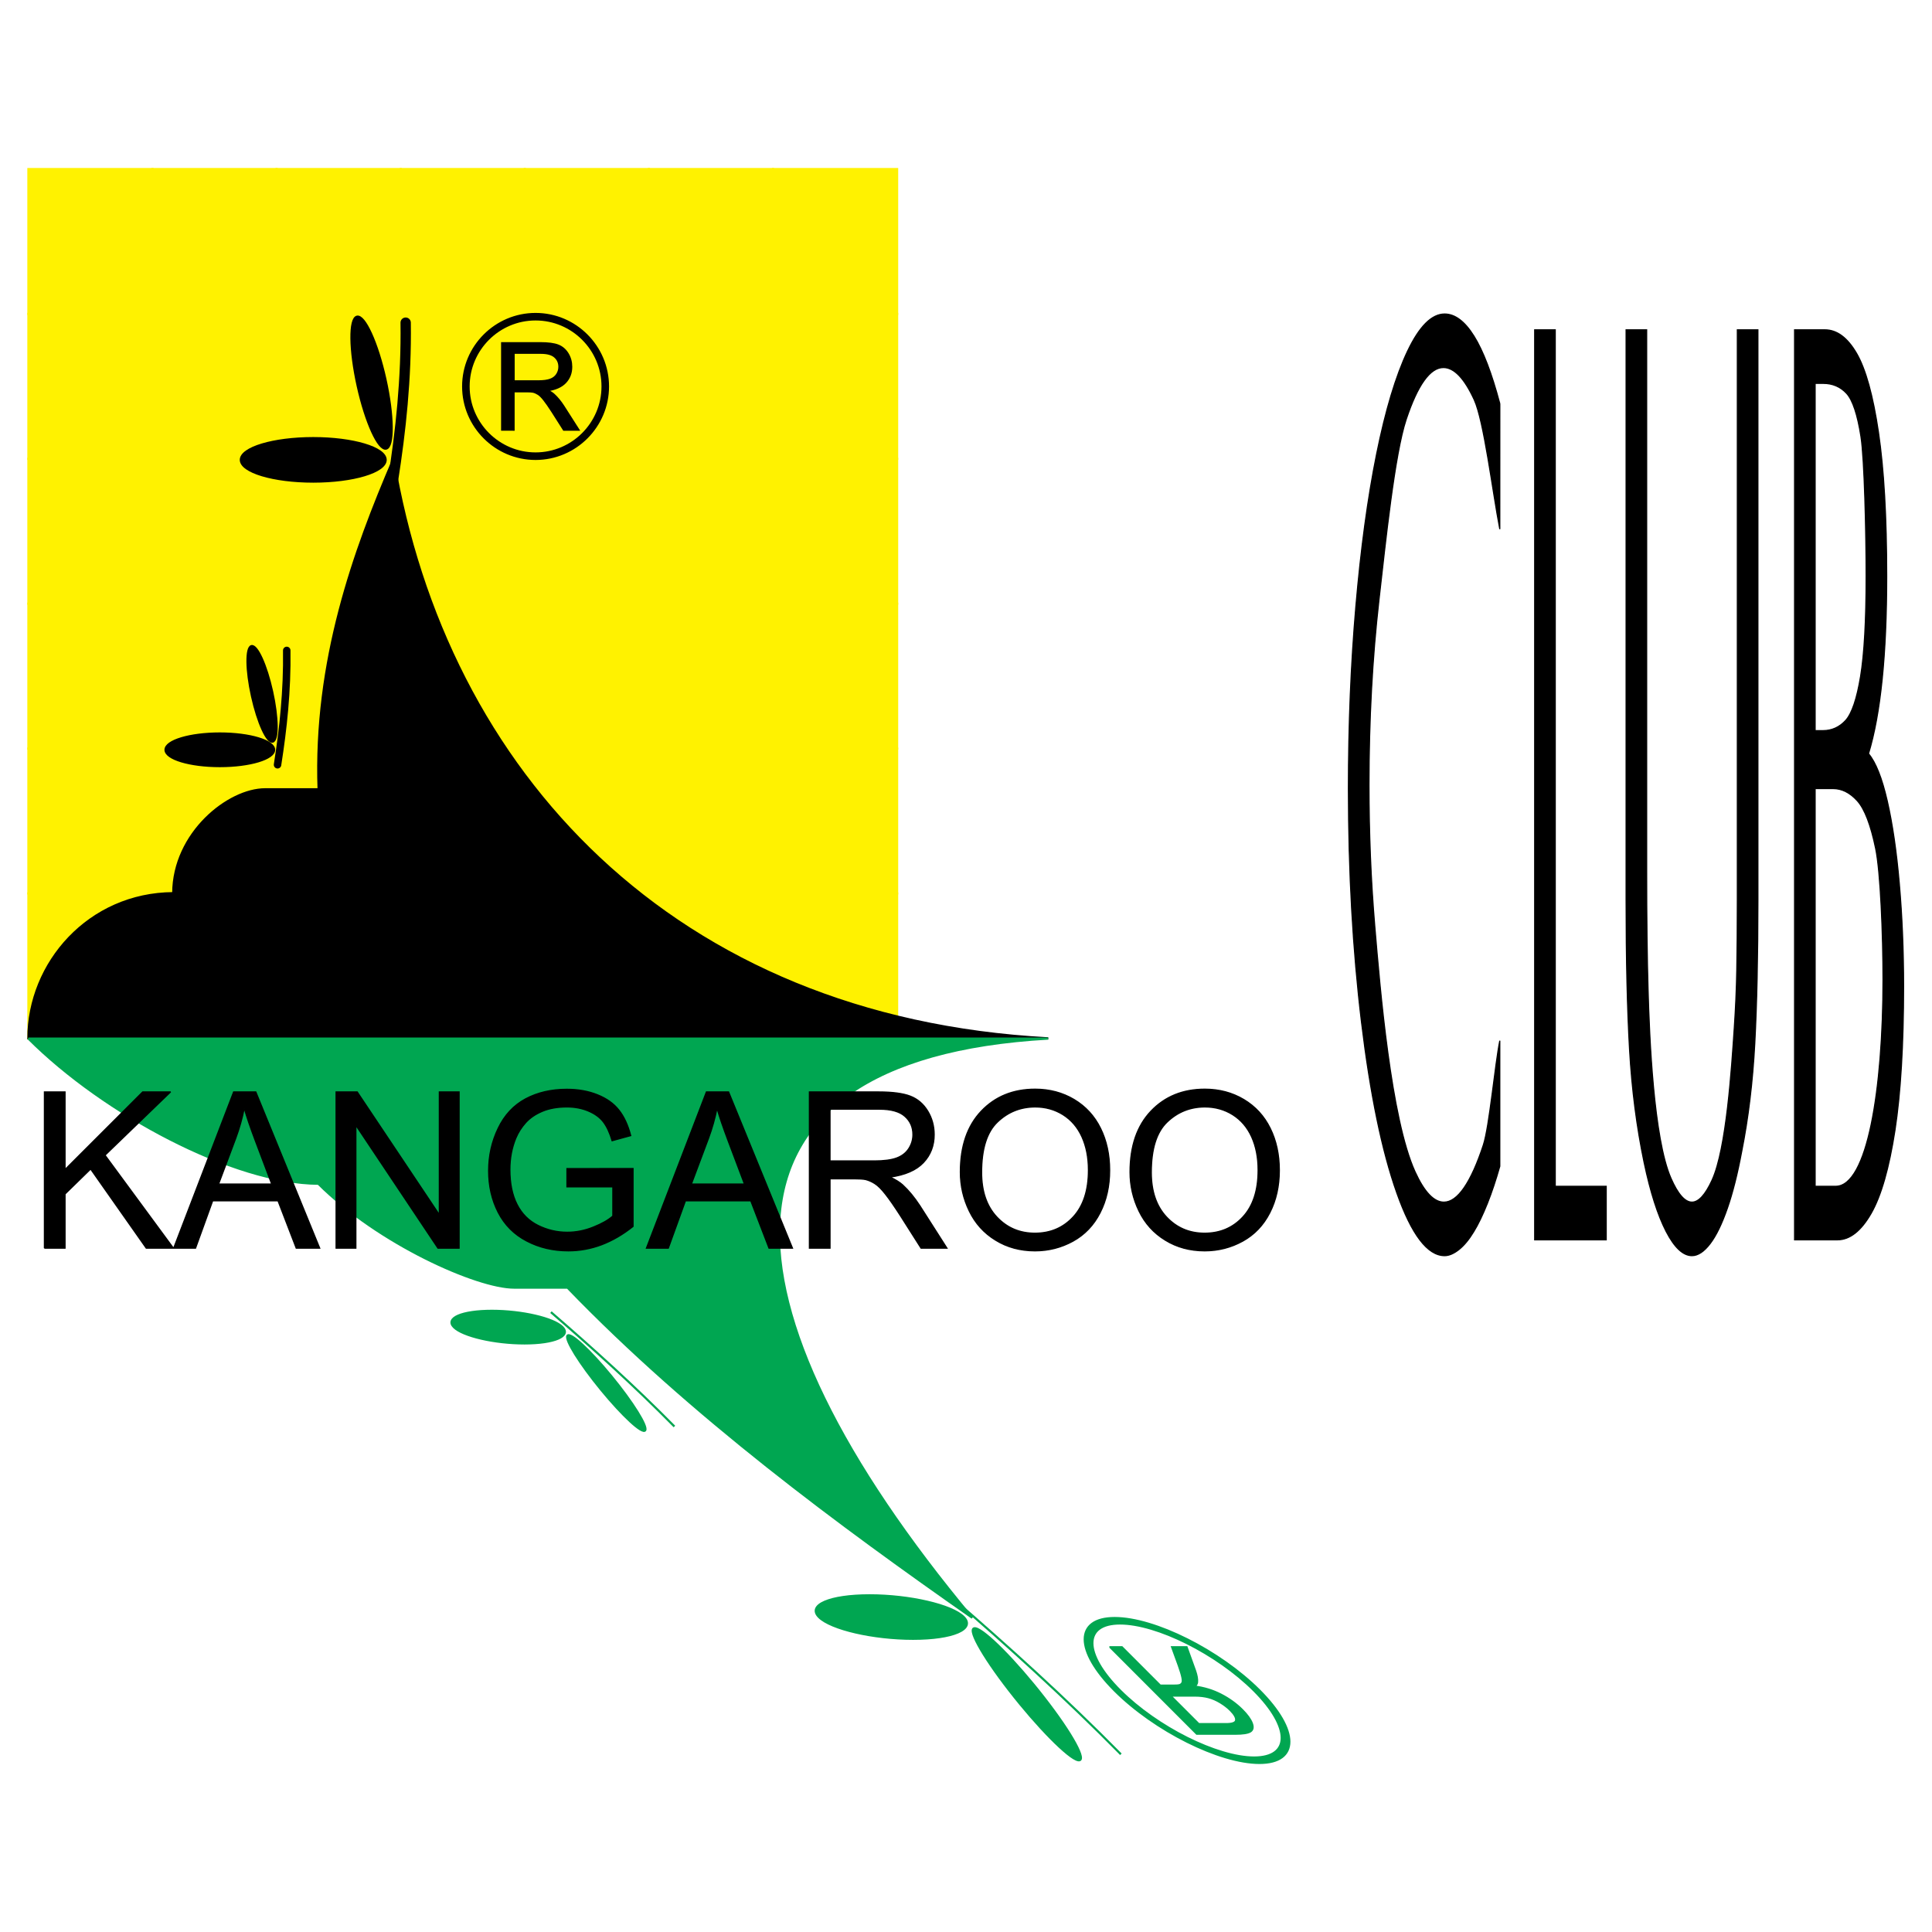 <?xml version="1.0" encoding="utf-8"?>
<!-- Generator: Adobe Illustrator 13.0.0, SVG Export Plug-In . SVG Version: 6.00 Build 14948)  -->
<!DOCTYPE svg PUBLIC "-//W3C//DTD SVG 1.0//EN" "http://www.w3.org/TR/2001/REC-SVG-20010904/DTD/svg10.dtd">
<svg version="1.0" id="Layer_1" xmlns="http://www.w3.org/2000/svg" xmlns:xlink="http://www.w3.org/1999/xlink" x="0px" y="0px"
	 width="192.756px" height="192.756px" viewBox="0 0 192.756 192.756" enable-background="new 0 0 192.756 192.756"
	 xml:space="preserve">
<g>
	<polygon fill-rule="evenodd" clip-rule="evenodd" fill="#FFFFFF" points="0,0 192.756,0 192.756,192.756 0,192.756 0,0 	"/>
	
		<polygon fill-rule="evenodd" clip-rule="evenodd" fill="#FFF200" stroke="#FFF200" stroke-width="0.216" stroke-miterlimit="2.613" points="
		2.834,16.868 15.215,16.868 15.215,31.322 2.834,31.322 2.834,16.868 	"/>
	
		<polygon fill-rule="evenodd" clip-rule="evenodd" fill="#FFF200" stroke="#FFF200" stroke-width="0.216" stroke-miterlimit="2.613" points="
		2.834,31.322 15.215,31.322 15.215,45.777 2.834,45.777 2.834,31.322 	"/>
	
		<polygon fill-rule="evenodd" clip-rule="evenodd" fill="#FFF200" stroke="#FFF200" stroke-width="0.216" stroke-miterlimit="2.613" points="
		2.834,45.777 15.215,45.777 15.215,60.232 2.834,60.232 2.834,45.777 	"/>
	
		<polygon fill-rule="evenodd" clip-rule="evenodd" fill="#FFF200" stroke="#FFF200" stroke-width="0.216" stroke-miterlimit="2.613" points="
		2.834,60.232 15.215,60.232 15.215,74.685 2.834,74.685 2.834,60.232 	"/>
	
		<polygon fill-rule="evenodd" clip-rule="evenodd" fill="#FFF200" stroke="#FFF200" stroke-width="0.216" stroke-miterlimit="2.613" points="
		2.834,74.685 15.215,74.685 15.215,89.141 2.834,89.141 2.834,74.685 	"/>
	
		<polygon fill-rule="evenodd" clip-rule="evenodd" fill="#FFF200" stroke="#FFF200" stroke-width="0.216" stroke-miterlimit="2.613" points="
		2.834,89.141 15.215,89.141 15.215,103.596 2.834,103.596 2.834,89.141 	"/>
	
		<polygon fill-rule="evenodd" clip-rule="evenodd" fill="#FFF200" stroke="#FFF200" stroke-width="0.216" stroke-miterlimit="2.613" points="
		15.215,16.868 27.597,16.868 27.597,31.322 15.215,31.322 15.215,16.868 	"/>
	
		<polygon fill-rule="evenodd" clip-rule="evenodd" fill="#FFF200" stroke="#FFF200" stroke-width="0.216" stroke-miterlimit="2.613" points="
		15.215,31.322 27.597,31.322 27.597,45.777 15.215,45.777 15.215,31.322 	"/>
	
		<polygon fill-rule="evenodd" clip-rule="evenodd" fill="#FFF200" stroke="#FFF200" stroke-width="0.216" stroke-miterlimit="2.613" points="
		15.215,45.777 27.597,45.777 27.597,60.232 15.215,60.232 15.215,45.777 	"/>
	
		<polygon fill-rule="evenodd" clip-rule="evenodd" fill="#FFF200" stroke="#FFF200" stroke-width="0.216" stroke-miterlimit="2.613" points="
		15.215,60.232 27.597,60.232 27.597,74.685 15.215,74.685 15.215,60.232 	"/>
	
		<polygon fill-rule="evenodd" clip-rule="evenodd" fill="#FFF200" stroke="#FFF200" stroke-width="0.216" stroke-miterlimit="2.613" points="
		15.215,74.685 27.597,74.685 27.597,89.141 15.215,89.141 15.215,74.685 	"/>
	
		<polygon fill-rule="evenodd" clip-rule="evenodd" fill="#FFF200" stroke="#FFF200" stroke-width="0.216" stroke-miterlimit="2.613" points="
		15.215,89.141 27.597,89.141 27.597,103.596 15.215,103.596 15.215,89.141 	"/>
	
		<polygon fill-rule="evenodd" clip-rule="evenodd" fill="#FFF200" stroke="#FFF200" stroke-width="0.216" stroke-miterlimit="2.613" points="
		27.597,16.868 39.978,16.868 39.978,31.322 27.597,31.322 27.597,16.868 	"/>
	
		<polygon fill-rule="evenodd" clip-rule="evenodd" fill="#FFF200" stroke="#FFF200" stroke-width="0.216" stroke-miterlimit="2.613" points="
		27.597,31.322 39.978,31.322 39.978,45.777 27.597,45.777 27.597,31.322 	"/>
	
		<polygon fill-rule="evenodd" clip-rule="evenodd" fill="#FFF200" stroke="#FFF200" stroke-width="0.216" stroke-miterlimit="2.613" points="
		27.597,45.777 39.978,45.777 39.978,60.232 27.597,60.232 27.597,45.777 	"/>
	
		<polygon fill-rule="evenodd" clip-rule="evenodd" fill="#FFF200" stroke="#FFF200" stroke-width="0.216" stroke-miterlimit="2.613" points="
		27.597,60.232 39.978,60.232 39.978,74.685 27.597,74.685 27.597,60.232 	"/>
	
		<polygon fill-rule="evenodd" clip-rule="evenodd" fill="#FFF200" stroke="#FFF200" stroke-width="0.216" stroke-miterlimit="2.613" points="
		27.597,74.685 39.978,74.685 39.978,89.141 27.597,89.141 27.597,74.685 	"/>
	
		<polygon fill-rule="evenodd" clip-rule="evenodd" fill="#FFF200" stroke="#FFF200" stroke-width="0.216" stroke-miterlimit="2.613" points="
		27.597,89.141 39.978,89.141 39.978,103.596 27.597,103.596 27.597,89.141 	"/>
	
		<polygon fill-rule="evenodd" clip-rule="evenodd" fill="#FFF200" stroke="#FFF200" stroke-width="0.216" stroke-miterlimit="2.613" points="
		39.978,16.868 52.36,16.868 52.36,31.322 39.978,31.322 39.978,16.868 	"/>
	
		<polygon fill-rule="evenodd" clip-rule="evenodd" fill="#FFF200" stroke="#FFF200" stroke-width="0.216" stroke-miterlimit="2.613" points="
		39.978,31.322 52.36,31.322 52.36,45.777 39.978,45.777 39.978,31.322 	"/>
	
		<polygon fill-rule="evenodd" clip-rule="evenodd" fill="#FFF200" stroke="#FFF200" stroke-width="0.216" stroke-miterlimit="2.613" points="
		39.978,45.777 52.36,45.777 52.36,60.232 39.978,60.232 39.978,45.777 	"/>
	
		<polygon fill-rule="evenodd" clip-rule="evenodd" fill="#FFF200" stroke="#FFF200" stroke-width="0.216" stroke-miterlimit="2.613" points="
		39.978,60.232 52.36,60.232 52.36,74.685 39.978,74.685 39.978,60.232 	"/>
	
		<polygon fill-rule="evenodd" clip-rule="evenodd" fill="#FFF200" stroke="#FFF200" stroke-width="0.216" stroke-miterlimit="2.613" points="
		39.978,74.685 52.36,74.685 52.36,89.141 39.978,89.141 39.978,74.685 	"/>
	
		<polygon fill-rule="evenodd" clip-rule="evenodd" fill="#FFF200" stroke="#FFF200" stroke-width="0.216" stroke-miterlimit="2.613" points="
		39.978,89.141 52.36,89.141 52.36,103.596 39.978,103.596 39.978,89.141 	"/>
	
		<polygon fill-rule="evenodd" clip-rule="evenodd" fill="#FFF200" stroke="#FFF200" stroke-width="0.216" stroke-miterlimit="2.613" points="
		52.36,16.868 64.742,16.868 64.742,31.322 52.36,31.322 52.36,16.868 	"/>
	
		<polygon fill-rule="evenodd" clip-rule="evenodd" fill="#FFF200" stroke="#FFF200" stroke-width="0.216" stroke-miterlimit="2.613" points="
		52.36,31.322 64.742,31.322 64.742,45.777 52.36,45.777 52.36,31.322 	"/>
	
		<polygon fill-rule="evenodd" clip-rule="evenodd" fill="#FFF200" stroke="#FFF200" stroke-width="0.216" stroke-miterlimit="2.613" points="
		52.36,45.777 64.742,45.777 64.742,60.232 52.36,60.232 52.36,45.777 	"/>
	
		<polygon fill-rule="evenodd" clip-rule="evenodd" fill="#FFF200" stroke="#FFF200" stroke-width="0.216" stroke-miterlimit="2.613" points="
		52.36,60.232 64.742,60.232 64.742,74.685 52.36,74.685 52.36,60.232 	"/>
	
		<polygon fill-rule="evenodd" clip-rule="evenodd" fill="#FFF200" stroke="#FFF200" stroke-width="0.216" stroke-miterlimit="2.613" points="
		52.36,74.685 64.742,74.685 64.742,89.141 52.36,89.141 52.36,74.685 	"/>
	
		<polygon fill-rule="evenodd" clip-rule="evenodd" fill="#FFF200" stroke="#FFF200" stroke-width="0.216" stroke-miterlimit="2.613" points="
		52.36,89.141 64.742,89.141 64.742,103.596 52.36,103.596 52.36,89.141 	"/>
	
		<polygon fill-rule="evenodd" clip-rule="evenodd" fill="#FFF200" stroke="#FFF200" stroke-width="0.216" stroke-miterlimit="2.613" points="
		64.742,16.868 77.124,16.868 77.124,31.322 64.742,31.322 64.742,16.868 	"/>
	
		<polygon fill-rule="evenodd" clip-rule="evenodd" fill="#FFF200" stroke="#FFF200" stroke-width="0.216" stroke-miterlimit="2.613" points="
		64.742,31.322 77.124,31.322 77.124,45.777 64.742,45.777 64.742,31.322 	"/>
	
		<polygon fill-rule="evenodd" clip-rule="evenodd" fill="#FFF200" stroke="#FFF200" stroke-width="0.216" stroke-miterlimit="2.613" points="
		64.742,45.777 77.124,45.777 77.124,60.232 64.742,60.232 64.742,45.777 	"/>
	
		<polygon fill-rule="evenodd" clip-rule="evenodd" fill="#FFF200" stroke="#FFF200" stroke-width="0.216" stroke-miterlimit="2.613" points="
		64.742,60.232 77.124,60.232 77.124,74.685 64.742,74.685 64.742,60.232 	"/>
	
		<polygon fill-rule="evenodd" clip-rule="evenodd" fill="#FFF200" stroke="#FFF200" stroke-width="0.216" stroke-miterlimit="2.613" points="
		64.742,74.685 77.124,74.685 77.124,89.141 64.742,89.141 64.742,74.685 	"/>
	
		<polygon fill-rule="evenodd" clip-rule="evenodd" fill="#FFF200" stroke="#FFF200" stroke-width="0.216" stroke-miterlimit="2.613" points="
		64.742,89.141 77.124,89.141 77.124,103.596 64.742,103.596 64.742,89.141 	"/>
	
		<polygon fill-rule="evenodd" clip-rule="evenodd" fill="#FFF200" stroke="#FFF200" stroke-width="0.216" stroke-miterlimit="2.613" points="
		77.124,16.868 89.505,16.868 89.505,31.322 77.124,31.322 77.124,16.868 	"/>
	
		<polygon fill-rule="evenodd" clip-rule="evenodd" fill="#FFF200" stroke="#FFF200" stroke-width="0.216" stroke-miterlimit="2.613" points="
		77.124,31.322 89.505,31.322 89.505,45.777 77.124,45.777 77.124,31.322 	"/>
	
		<polygon fill-rule="evenodd" clip-rule="evenodd" fill="#FFF200" stroke="#FFF200" stroke-width="0.216" stroke-miterlimit="2.613" points="
		77.124,45.777 89.505,45.777 89.505,60.232 77.124,60.232 77.124,45.777 	"/>
	
		<polygon fill-rule="evenodd" clip-rule="evenodd" fill="#FFF200" stroke="#FFF200" stroke-width="0.216" stroke-miterlimit="2.613" points="
		77.124,60.232 89.505,60.232 89.505,74.685 77.124,74.685 77.124,60.232 	"/>
	
		<polygon fill-rule="evenodd" clip-rule="evenodd" fill="#FFF200" stroke="#FFF200" stroke-width="0.216" stroke-miterlimit="2.613" points="
		77.124,74.685 89.505,74.685 89.505,89.141 77.124,89.141 77.124,74.685 	"/>
	
		<polygon fill-rule="evenodd" clip-rule="evenodd" fill="#FFF200" stroke="#FFF200" stroke-width="0.216" stroke-miterlimit="2.613" points="
		77.124,89.141 89.505,89.141 89.505,103.596 77.124,103.596 77.124,89.141 	"/>
	<path fill-rule="evenodd" clip-rule="evenodd" stroke="#000000" stroke-width="0.216" stroke-miterlimit="2.613" d="
		M53.434,31.328c3.978,0,7.222,3.247,7.222,7.228c0,3.98-3.244,7.227-7.222,7.227c-3.979,0-7.223-3.247-7.223-7.227
		C46.21,34.574,49.455,31.328,53.434,31.328L53.434,31.328z M53.434,31.865c3.682,0,6.685,3.005,6.685,6.69
		c0,3.684-3.003,6.689-6.685,6.689s-6.685-3.005-6.685-6.689C46.749,34.87,49.752,31.865,53.434,31.865L53.434,31.865z"/>
	<path fill-rule="evenodd" clip-rule="evenodd" d="M50.101,42.866v-8.623h3.82c0.768,0,1.352,0.078,1.751,0.233
		c0.399,0.155,0.718,0.428,0.959,0.819c0.239,0.394,0.357,0.827,0.357,1.301c0,0.612-0.196,1.126-0.594,1.546
		c-0.395,0.419-1.007,0.687-1.834,0.801c0.303,0.145,0.532,0.287,0.688,0.43c0.333,0.305,0.648,0.688,0.947,1.146l1.499,2.347
		h-1.435l-1.14-1.795c-0.333-0.516-0.608-0.914-0.825-1.187c-0.215-0.275-0.407-0.468-0.578-0.576
		c-0.171-0.11-0.343-0.187-0.52-0.23c-0.13-0.026-0.341-0.041-0.636-0.041h-1.322v3.829H50.101L50.101,42.866z M51.241,38.049h2.452
		c0.52,0,0.929-0.054,1.222-0.163c0.294-0.108,0.517-0.281,0.67-0.518c0.152-0.237,0.229-0.494,0.229-0.772
		c0-0.408-0.146-0.743-0.443-1.006c-0.295-0.263-0.762-0.394-1.402-0.394h-2.727V38.049L51.241,38.049z"/>
	<path fill="none" stroke="#000000" stroke-width="0.216" stroke-miterlimit="2.613" d="M50.101,42.866v-8.623h3.82
		c0.768,0,1.352,0.078,1.751,0.233c0.399,0.155,0.718,0.428,0.959,0.819c0.239,0.394,0.357,0.827,0.357,1.301
		c0,0.612-0.196,1.126-0.594,1.546c-0.395,0.419-1.007,0.687-1.834,0.801c0.303,0.145,0.532,0.287,0.688,0.43
		c0.333,0.305,0.648,0.688,0.947,1.146l1.499,2.347h-1.435l-1.14-1.795c-0.333-0.516-0.608-0.914-0.825-1.187
		c-0.215-0.275-0.407-0.468-0.578-0.576c-0.171-0.11-0.343-0.187-0.52-0.23c-0.13-0.026-0.341-0.041-0.636-0.041h-1.322v3.829
		H50.101L50.101,42.866z M51.241,38.049h2.452c0.52,0,0.929-0.054,1.222-0.163c0.294-0.108,0.517-0.281,0.67-0.518
		c0.152-0.237,0.229-0.494,0.229-0.772c0-0.408-0.146-0.743-0.443-1.006c-0.295-0.263-0.762-0.394-1.402-0.394h-2.727V38.049
		L51.241,38.049z"/>
	<path fill-rule="evenodd" clip-rule="evenodd" stroke="#000000" stroke-width="0.216" stroke-miterlimit="2.613" d="
		M31.252,43.713c3.978,0,7.223,0.974,7.223,2.167c0,1.194-3.245,2.168-7.223,2.168c-3.979,0-7.223-0.974-7.223-2.168
		C24.029,44.687,27.273,43.713,31.252,43.713L31.252,43.713z"/>
	<path fill-rule="evenodd" clip-rule="evenodd" stroke="#000000" stroke-width="0.216" stroke-miterlimit="2.613" d="
		M21.932,73.181c2.983,0,5.417,0.73,5.417,1.626c0,0.896-2.433,1.626-5.417,1.626c-2.984,0-5.417-0.73-5.417-1.626
		C16.515,73.911,18.948,73.181,21.932,73.181L21.932,73.181z"/>
	<path fill-rule="evenodd" clip-rule="evenodd" stroke="#000000" stroke-width="0.216" stroke-miterlimit="2.613" d="
		M35.692,38.523c-0.804-3.622-0.841-6.732-0.081-6.923c0.759-0.191,2.035,2.607,2.839,6.23s0.841,6.732,0.082,6.924
		C37.772,44.945,36.497,42.146,35.692,38.523L35.692,38.523z"/>
	<path fill-rule="evenodd" clip-rule="evenodd" stroke="#000000" stroke-width="0.216" stroke-miterlimit="2.613" d="
		M25.147,69.479c-0.583-2.624-0.609-4.875-0.059-5.014c0.55-0.138,1.474,1.888,2.056,4.511c0.583,2.624,0.609,4.875,0.059,5.014
		C26.653,74.129,25.729,72.103,25.147,69.479L25.147,69.479z"/>
	<path fill-rule="evenodd" clip-rule="evenodd" stroke="#000000" stroke-width="0.216" stroke-miterlimit="2.613" d="M39.255,45.81
		c5.178,31.189,27.885,55.786,65.322,57.786H2.834c0.008-7.538,6.052-14.437,14.45-14.484c0.028-5.999,5.497-10.364,9.174-10.364
		h5.329C31.339,65.945,35.319,54.987,39.255,45.81L39.255,45.81z"/>
	
		<path fill="none" stroke="#000000" stroke-width="1.03" stroke-linecap="round" stroke-linejoin="round" stroke-miterlimit="2.613" d="
		M39.205,47.944c0.777-4.947,1.347-10.157,1.268-15.753"/>
	
		<path fill="none" stroke="#000000" stroke-width="0.746" stroke-linecap="round" stroke-linejoin="round" stroke-miterlimit="2.613" d="
		M27.69,76.301c0.562-3.582,0.976-7.356,0.918-11.408"/>
	
		<path fill-rule="evenodd" clip-rule="evenodd" fill="#00A651" stroke="#00A651" stroke-width="0.216" stroke-miterlimit="2.613" d="
		M125.654,175.887c3.978,0,3.978-3.246-0.001-7.227c-3.978-3.98-10.467-7.227-14.444-7.227s-3.978,3.246,0,7.227
		S121.676,175.887,125.654,175.887L125.654,175.887z M125.117,175.35c3.682,0,3.682-3.004,0-6.689
		c-3.683-3.684-9.689-6.689-13.37-6.689c-3.682,0-3.682,3.006,0,6.689C115.43,172.346,121.436,175.35,125.117,175.35L125.117,175.35
		z"/>
	<path fill-rule="evenodd" clip-rule="evenodd" fill="#00A651" d="M110.792,164.35l8.616,8.623h3.82
		c0.768,0,1.273-0.078,1.519-0.234c0.244-0.154,0.291-0.428,0.141-0.818c-0.154-0.393-0.47-0.826-0.943-1.301
		c-0.611-0.613-1.322-1.127-2.139-1.547c-0.814-0.418-1.693-0.686-2.634-0.801c0.158-0.145,0.244-0.287,0.259-0.43
		c0.028-0.305-0.04-0.688-0.198-1.145l-0.847-2.348h-1.435l0.653,1.795c0.183,0.516,0.306,0.914,0.361,1.186
		c0.061,0.275,0.061,0.469-0.002,0.576c-0.061,0.111-0.156,0.188-0.289,0.23c-0.104,0.027-0.301,0.041-0.596,0.041h-1.322
		l-3.826-3.828H110.792L110.792,164.35z M116.744,169.166h2.451c0.52,0,0.983,0.055,1.385,0.162
		c0.403,0.109,0.799,0.281,1.188,0.518c0.39,0.238,0.723,0.494,1.001,0.773c0.407,0.408,0.596,0.742,0.562,1.006
		c-0.031,0.264-0.369,0.393-1.009,0.393h-2.727L116.744,169.166L116.744,169.166z"/>
	<path fill="none" stroke="#00A651" stroke-width="0.216" stroke-miterlimit="2.613" d="M110.792,164.35l8.616,8.623h3.82
		c0.768,0,1.273-0.078,1.519-0.234c0.244-0.154,0.291-0.428,0.141-0.818c-0.154-0.393-0.47-0.826-0.943-1.301
		c-0.611-0.613-1.322-1.127-2.139-1.547c-0.814-0.418-1.693-0.686-2.634-0.801c0.158-0.145,0.244-0.287,0.259-0.43
		c0.028-0.305-0.04-0.688-0.198-1.145l-0.847-2.348h-1.435l0.653,1.795c0.183,0.516,0.306,0.914,0.361,1.186
		c0.061,0.275,0.061,0.469-0.002,0.576c-0.061,0.111-0.156,0.188-0.289,0.23c-0.104,0.027-0.301,0.041-0.596,0.041h-1.322
		l-3.826-3.828H110.792L110.792,164.35z M116.744,169.166h2.451c0.52,0,0.983,0.055,1.385,0.162
		c0.403,0.109,0.799,0.281,1.188,0.518c0.39,0.238,0.723,0.494,1.001,0.773c0.407,0.408,0.596,0.742,0.562,1.006
		c-0.031,0.264-0.369,0.393-1.009,0.393h-2.727L116.744,169.166L116.744,169.166z"/>
	
		<path fill-rule="evenodd" clip-rule="evenodd" fill="#00A651" stroke="#00A651" stroke-width="0.216" stroke-miterlimit="2.613" d="
		M91.096,163.502c3.978,0,6.25-0.973,5.056-2.168c-1.193-1.193-5.411-2.168-9.389-2.168s-6.25,0.975-5.056,2.168
		C82.9,162.529,87.118,163.502,91.096,163.502L91.096,163.502z"/>
	
		<path fill-rule="evenodd" clip-rule="evenodd" fill="#00A651" stroke="#00A651" stroke-width="0.216" stroke-miterlimit="2.613" d="
		M52.327,134.033c2.983,0,4.687-0.73,3.792-1.625c-0.895-0.896-4.059-1.627-7.042-1.627s-4.687,0.73-3.792,1.627
		C46.179,133.303,49.342,134.033,52.327,134.033L52.327,134.033z"/>
	
		<path fill-rule="evenodd" clip-rule="evenodd" fill="#00A651" stroke="#00A651" stroke-width="0.216" stroke-miterlimit="2.613" d="
		M100.722,168.691c2.816,3.623,5.888,6.732,6.838,6.924c0.95,0.189-0.57-2.609-3.387-6.23c-2.815-3.623-5.887-6.732-6.837-6.924
		C96.385,162.27,97.906,165.068,100.722,168.691L100.722,168.691z"/>
	
		<path fill-rule="evenodd" clip-rule="evenodd" fill="#00A651" stroke="#00A651" stroke-width="0.216" stroke-miterlimit="2.613" d="
		M59.241,137.736c2.039,2.623,4.263,4.875,4.952,5.014c0.688,0.137-0.414-1.889-2.453-4.512s-4.263-4.877-4.951-5.014
		C56.101,133.086,57.202,135.113,59.241,137.736L59.241,137.736z"/>
	
		<path fill-rule="evenodd" clip-rule="evenodd" fill="#00A651" stroke="#00A651" stroke-width="0.216" stroke-miterlimit="2.613" d="
		M97.002,161.404c-25.991-31.188-27.864-55.785,7.575-57.785H2.835c7.542,7.539,20.479,14.438,28.925,14.484
		c6.022,6,15.854,10.363,19.531,10.363h5.329C68.965,141.27,83.896,152.229,97.002,161.404L97.002,161.404z"/>
	<path fill="none" stroke="#00A651" stroke-width="0.216" stroke-miterlimit="2.613" d="M94.82,159.271
		c5.72,4.945,11.498,10.156,17.011,15.754 M54.967,130.914c4.143,3.582,8.327,7.355,12.32,11.408"/>
	<polygon fill-rule="evenodd" clip-rule="evenodd" points="4.428,124.533 4.428,108.941 6.492,108.941 6.492,116.674 14.23,108.941 
		17.023,108.941 10.486,115.258 17.31,124.533 14.589,124.533 9.042,116.641 6.492,119.131 6.492,124.533 4.428,124.533 	"/>
	<path fill-rule="evenodd" clip-rule="evenodd" d="M17.32,124.533l5.986-15.592h2.22l6.377,15.592h-2.351l-1.817-4.723H21.22
		l-1.708,4.723H17.32L17.32,124.533z M21.815,118.129h5.286l-1.629-4.316c-0.494-1.309-0.863-2.387-1.103-3.234
		c-0.2,1.002-0.479,1.994-0.842,2.98L21.815,118.129L21.815,118.129z"/>
	<polygon fill-rule="evenodd" clip-rule="evenodd" points="33.53,124.533 33.53,108.941 35.645,108.941 43.829,121.184 
		43.829,108.941 45.806,108.941 45.806,124.533 43.691,124.533 35.507,112.281 35.507,124.533 33.53,124.533 	"/>
	<path fill-rule="evenodd" clip-rule="evenodd" d="M56.562,118.416v-1.826l6.599-0.01v5.783c-1.012,0.809-2.057,1.416-3.134,1.826
		c-1.077,0.406-2.184,0.609-3.316,0.609c-1.531,0-2.924-0.326-4.172-0.984c-1.251-0.652-2.195-1.604-2.833-2.842
		c-0.639-1.242-0.958-2.629-0.958-4.16c0-1.518,0.319-2.934,0.954-4.248c0.631-1.318,1.545-2.295,2.735-2.934
		c1.19-0.635,2.562-0.953,4.114-0.953c1.125,0,2.145,0.18,3.055,0.547c0.91,0.363,1.625,0.871,2.14,1.525
		c0.519,0.652,0.911,1.502,1.183,2.553l-1.861,0.51c-0.236-0.795-0.526-1.418-0.871-1.873c-0.348-0.453-0.845-0.816-1.491-1.088
		c-0.643-0.273-1.361-0.41-2.144-0.41c-0.943,0-1.759,0.145-2.445,0.432c-0.689,0.287-1.241,0.664-1.665,1.133
		c-0.421,0.469-0.748,0.98-0.983,1.543c-0.396,0.961-0.595,2.008-0.595,3.137c0,1.391,0.239,2.551,0.718,3.488
		c0.479,0.936,1.175,1.631,2.089,2.084c0.915,0.453,1.883,0.682,2.91,0.682c0.896,0,1.767-0.174,2.616-0.52
		c0.853-0.34,1.495-0.707,1.934-1.1v-2.904H56.562L56.562,118.416z"/>
	<path fill-rule="evenodd" clip-rule="evenodd" d="M64.489,124.533l5.986-15.592h2.22l6.377,15.592h-2.351l-1.817-4.723h-6.516
		l-1.708,4.723H64.489L64.489,124.533z M68.984,118.129h5.286l-1.629-4.316c-0.493-1.309-0.863-2.387-1.103-3.234
		c-0.2,1.002-0.479,1.994-0.842,2.98L68.984,118.129L68.984,118.129z"/>
	<path fill-rule="evenodd" clip-rule="evenodd" d="M80.752,124.533v-15.592h6.907c1.39,0,2.445,0.143,3.167,0.422
		c0.722,0.279,1.298,0.773,1.734,1.48c0.432,0.711,0.646,1.496,0.646,2.354c0,1.105-0.355,2.035-1.074,2.795
		c-0.714,0.758-1.821,1.24-3.316,1.447c0.548,0.262,0.961,0.52,1.245,0.777c0.602,0.553,1.172,1.246,1.712,2.072l2.71,4.244H91.89
		l-2.061-3.244c-0.602-0.934-1.099-1.652-1.491-2.146c-0.388-0.498-0.736-0.846-1.044-1.041c-0.309-0.201-0.62-0.338-0.939-0.418
		c-0.236-0.047-0.617-0.072-1.15-0.072h-2.391v6.922H80.752L80.752,124.533z M82.813,115.824h4.433c0.94,0,1.68-0.098,2.209-0.293
		c0.533-0.197,0.936-0.51,1.212-0.938c0.275-0.428,0.413-0.893,0.413-1.396c0-0.738-0.265-1.344-0.801-1.82
		c-0.533-0.475-1.379-0.711-2.536-0.711h-4.93V115.824L82.813,115.824z"/>
	<path fill-rule="evenodd" clip-rule="evenodd" d="M95.812,116.939c0-2.588,0.693-4.613,2.082-6.078
		c1.39-1.463,3.182-2.195,5.381-2.195c1.436,0,2.734,0.344,3.889,1.031c1.153,0.689,2.035,1.648,2.641,2.879
		c0.606,1.227,0.907,2.625,0.907,4.182c0,1.582-0.315,2.998-0.954,4.244c-0.639,1.248-1.542,2.191-2.71,2.834
		c-1.172,0.643-2.431,0.963-3.784,0.963c-1.469,0-2.778-0.352-3.933-1.064c-1.157-0.707-2.031-1.676-2.626-2.904
		C96.109,119.607,95.812,118.309,95.812,116.939L95.812,116.939z M97.938,116.973c0,1.879,0.504,3.357,1.513,4.439
		c1.012,1.082,2.278,1.623,3.802,1.623c1.553,0,2.83-0.545,3.831-1.639c1.001-1.092,1.506-2.643,1.506-4.65
		c0-1.266-0.218-2.373-0.646-3.32c-0.428-0.949-1.056-1.682-1.879-2.205c-0.827-0.518-1.752-0.779-2.778-0.779
		c-1.463,0-2.718,0.5-3.77,1.506C98.463,112.949,97.938,114.627,97.938,116.973L97.938,116.973z"/>
	<path fill-rule="evenodd" clip-rule="evenodd" d="M112.742,116.939c0-2.588,0.693-4.613,2.083-6.078
		c1.389-1.463,3.181-2.195,5.38-2.195c1.437,0,2.735,0.344,3.889,1.031c1.153,0.689,2.035,1.648,2.641,2.879
		c0.606,1.227,0.907,2.625,0.907,4.182c0,1.582-0.315,2.998-0.954,4.244c-0.639,1.248-1.542,2.191-2.71,2.834
		c-1.172,0.643-2.431,0.963-3.784,0.963c-1.469,0-2.778-0.352-3.932-1.064c-1.158-0.707-2.032-1.676-2.627-2.904
		C113.04,119.607,112.742,118.309,112.742,116.939L112.742,116.939z M114.868,116.973c0,1.879,0.505,3.357,1.513,4.439
		c1.013,1.082,2.278,1.623,3.802,1.623c1.553,0,2.83-0.545,3.831-1.639c1.002-1.092,1.506-2.643,1.506-4.65
		c0-1.266-0.218-2.373-0.646-3.32c-0.429-0.949-1.056-1.682-1.88-2.205c-0.826-0.518-1.752-0.779-2.778-0.779
		c-1.462,0-2.718,0.5-3.77,1.506C115.395,112.949,114.868,114.627,114.868,116.973L114.868,116.973z"/>
	<path fill="none" stroke="#000000" stroke-width="0.11" stroke-miterlimit="2.613" d="M4.428,124.533v-15.592h2.064v7.732
		l7.738-7.732h2.793l-6.537,6.316l6.824,9.275h-2.721l-5.547-7.893l-2.55,2.49v5.402H4.428L4.428,124.533z M17.32,124.533
		l5.986-15.592h2.22l6.377,15.592h-2.351l-1.817-4.723H21.22l-1.708,4.723H17.32L17.32,124.533z M21.815,118.129h5.286l-1.629-4.316
		c-0.494-1.309-0.863-2.387-1.103-3.234c-0.2,1.002-0.479,1.994-0.842,2.98L21.815,118.129L21.815,118.129z M33.53,124.533v-15.592
		h2.115l8.185,12.242v-12.242h1.977v15.592h-2.115l-8.184-12.252v12.252H33.53L33.53,124.533z M56.562,118.416v-1.826l6.599-0.01
		v5.783c-1.012,0.809-2.057,1.416-3.134,1.826c-1.077,0.406-2.184,0.609-3.316,0.609c-1.531,0-2.924-0.326-4.172-0.984
		c-1.251-0.652-2.195-1.604-2.833-2.842c-0.639-1.242-0.958-2.629-0.958-4.16c0-1.518,0.319-2.934,0.954-4.248
		c0.631-1.318,1.545-2.295,2.735-2.934c1.19-0.635,2.562-0.953,4.114-0.953c1.125,0,2.145,0.18,3.055,0.547
		c0.91,0.363,1.625,0.871,2.14,1.525c0.519,0.652,0.911,1.502,1.183,2.553l-1.861,0.51c-0.236-0.795-0.526-1.418-0.871-1.873
		c-0.348-0.453-0.845-0.816-1.491-1.088c-0.643-0.273-1.361-0.41-2.144-0.41c-0.943,0-1.759,0.145-2.445,0.432
		c-0.689,0.287-1.241,0.664-1.665,1.133c-0.421,0.469-0.748,0.98-0.983,1.543c-0.396,0.961-0.595,2.008-0.595,3.137
		c0,1.391,0.239,2.551,0.718,3.488c0.479,0.936,1.175,1.631,2.089,2.084c0.915,0.453,1.883,0.682,2.91,0.682
		c0.896,0,1.767-0.174,2.616-0.52c0.853-0.34,1.495-0.707,1.934-1.1v-2.904H56.562L56.562,118.416z M64.489,124.533l5.986-15.592
		h2.22l6.377,15.592h-2.351l-1.817-4.723h-6.516l-1.708,4.723H64.489L64.489,124.533z M68.984,118.129h5.286l-1.629-4.316
		c-0.493-1.309-0.863-2.387-1.103-3.234c-0.2,1.002-0.479,1.994-0.842,2.98L68.984,118.129L68.984,118.129z M80.752,124.533v-15.592
		h6.907c1.39,0,2.445,0.143,3.167,0.422c0.722,0.279,1.298,0.773,1.734,1.48c0.432,0.711,0.646,1.496,0.646,2.354
		c0,1.105-0.355,2.035-1.074,2.795c-0.714,0.758-1.821,1.24-3.316,1.447c0.548,0.262,0.961,0.52,1.245,0.777
		c0.602,0.553,1.172,1.246,1.712,2.072l2.71,4.244H91.89l-2.061-3.244c-0.602-0.934-1.099-1.652-1.491-2.146
		c-0.388-0.498-0.736-0.846-1.044-1.041c-0.309-0.201-0.62-0.338-0.939-0.418c-0.236-0.047-0.617-0.072-1.15-0.072h-2.391v6.922
		H80.752L80.752,124.533z M82.813,115.824h4.433c0.94,0,1.68-0.098,2.209-0.293c0.533-0.197,0.936-0.51,1.212-0.938
		c0.275-0.428,0.413-0.893,0.413-1.396c0-0.738-0.265-1.344-0.801-1.82c-0.533-0.475-1.379-0.711-2.536-0.711h-4.93V115.824
		L82.813,115.824z M95.812,116.939c0-2.588,0.693-4.613,2.082-6.078c1.39-1.463,3.182-2.195,5.381-2.195
		c1.436,0,2.734,0.344,3.889,1.031c1.153,0.689,2.035,1.648,2.641,2.879c0.606,1.227,0.907,2.625,0.907,4.182
		c0,1.582-0.315,2.998-0.954,4.244c-0.639,1.248-1.542,2.191-2.71,2.834c-1.172,0.643-2.431,0.963-3.784,0.963
		c-1.469,0-2.778-0.352-3.933-1.064c-1.157-0.707-2.031-1.676-2.626-2.904C96.109,119.607,95.812,118.309,95.812,116.939
		L95.812,116.939z M97.938,116.973c0,1.879,0.504,3.357,1.513,4.439c1.012,1.082,2.278,1.623,3.802,1.623
		c1.553,0,2.83-0.545,3.831-1.639c1.001-1.092,1.506-2.643,1.506-4.65c0-1.266-0.218-2.373-0.646-3.32
		c-0.428-0.949-1.056-1.682-1.879-2.205c-0.827-0.518-1.752-0.779-2.778-0.779c-1.463,0-2.718,0.5-3.77,1.506
		C98.463,112.949,97.938,114.627,97.938,116.973L97.938,116.973z M112.742,116.939c0-2.588,0.693-4.613,2.083-6.078
		c1.389-1.463,3.181-2.195,5.38-2.195c1.437,0,2.735,0.344,3.889,1.031c1.153,0.689,2.035,1.648,2.641,2.879
		c0.606,1.227,0.907,2.625,0.907,4.182c0,1.582-0.315,2.998-0.954,4.244c-0.639,1.248-1.542,2.191-2.71,2.834
		c-1.172,0.643-2.431,0.963-3.784,0.963c-1.469,0-2.778-0.352-3.932-1.064c-1.158-0.707-2.032-1.676-2.627-2.904
		C113.04,119.607,112.742,118.309,112.742,116.939L112.742,116.939z M114.868,116.973c0,1.879,0.505,3.357,1.513,4.439
		c1.013,1.082,2.278,1.623,3.802,1.623c1.553,0,2.83-0.545,3.831-1.639c1.002-1.092,1.506-2.643,1.506-4.65
		c0-1.266-0.218-2.373-0.646-3.32c-0.429-0.949-1.056-1.682-1.88-2.205c-0.826-0.518-1.752-0.779-2.778-0.779
		c-1.462,0-2.718,0.5-3.77,1.506C115.395,112.949,114.868,114.627,114.868,116.973L114.868,116.973z"/>
	<path fill-rule="evenodd" clip-rule="evenodd" stroke="#000000" stroke-width="0.11" stroke-miterlimit="2.613" d="
		M149.638,40.261l-0.003,12.532c-0.725-3.755-1.576-10.788-2.555-12.916c-0.979-2.127-2.002-3.207-3.07-3.207
		c-1.328,0-2.57,1.736-3.715,5.179c-1.145,3.442-2.051,12.166-2.714,18.001c-0.662,5.834-0.997,11.999-0.997,18.46
		c0,4.819,0.193,9.513,0.577,14.082c0.526,6.246,1.602,19.201,4.018,24.51c0.918,2.016,1.878,3.035,2.879,3.035
		c0.684,0,1.36-0.486,2.024-1.455c0.664-0.971,1.302-2.395,1.909-4.24c0.609-1.848,1.16-8.035,1.644-10.412v12.531
		c-0.372,1.314-0.785,2.566-1.233,3.693c-0.45,1.125-0.911,2.096-1.376,2.846c-0.464,0.768-0.956,1.363-1.468,1.77
		c-0.515,0.406-0.991,0.609-1.427,0.609c-1.703,0-3.296-2.096-4.771-6.258c-1.478-4.162-2.653-9.857-3.523-17.039
		c-0.871-7.196-1.307-14.972-1.307-23.311c0-6.352,0.248-12.407,0.744-18.164c0.495-5.757,1.188-10.842,2.071-15.208
		c0.884-4.365,1.913-7.792,3.086-10.263c1.176-2.472,2.409-3.708,3.699-3.708c1.033,0,2.012,0.736,2.93,2.206
		c0.919,1.471,1.779,3.724,2.574,6.728H149.638L149.638,40.261z M155.168,32.907v85.448h5.085v5.342h-7.138v-90.79H155.168
		L155.168,32.907z M164.288,32.907v54.039c0,4.663,0.048,8.574,0.137,11.703c0.137,4.797,0.544,14.93,2.288,18.908
		c0.693,1.58,1.393,2.379,2.091,2.379c0.668,0,1.336-0.736,1.999-2.176c1.452-3.148,1.956-11.203,2.225-15.199
		c0.131-1.939,0.217-3.85,0.251-5.727c0.035-1.877,0.055-4.271,0.055-7.119v-2.769V32.907h2.053v56.808
		c0,5.758-0.105,10.561-0.312,14.395c-0.207,3.848-0.643,7.447-1.303,10.764c-0.42,2.238-0.899,4.146-1.434,5.68
		c-0.533,1.533-1.105,2.723-1.713,3.52c-0.61,0.799-1.217,1.205-1.821,1.205c-0.883,0-1.747-0.812-2.58-2.424
		c-0.836-1.627-1.566-3.912-2.187-6.854c-0.74-3.535-1.227-7.291-1.455-11.266c-0.229-3.973-0.347-8.98-0.347-15.02V32.907H164.288
		L164.288,32.907z M181.097,78.675v39.681h2.053c3.146,0,4.719-9.6,4.719-20.645c0-4.413-0.246-10.681-0.733-13.043
		c-0.491-2.377-1.106-3.97-1.83-4.772c-0.731-0.809-1.539-1.22-2.429-1.22H181.097L181.097,78.675z M179.044,123.697v-90.79h3.031
		c1.191,0,2.247,0.782,3.156,2.347c0.911,1.564,1.643,4.208,2.186,7.885c0.547,3.692,0.82,8.48,0.82,14.363
		c0,7.822-0.607,13.735-1.814,17.694c0.725,0.86,1.348,2.441,1.868,4.709c0.521,2.269,0.926,5.038,1.204,8.261
		c0.283,3.224,0.426,6.65,0.426,10.248c0,5.836-0.289,10.639-0.863,14.379c-0.579,3.738-1.37,6.508-2.371,8.26
		c-1.005,1.754-2.129,2.645-3.368,2.645H179.044L179.044,123.697z M181.097,38.25v34.646h0.775c0.89,0,1.649-0.344,2.269-1.017
		c0.62-0.688,1.119-2.159,1.487-4.381c0.369-2.237,0.557-5.584,0.557-10.012c0-4.381-0.174-11.743-0.519-13.933
		c-0.344-2.19-0.826-3.646-1.43-4.303c-0.604-0.657-1.389-1.001-2.342-1.001H181.097L181.097,38.25z"/>
</g>
</svg>
